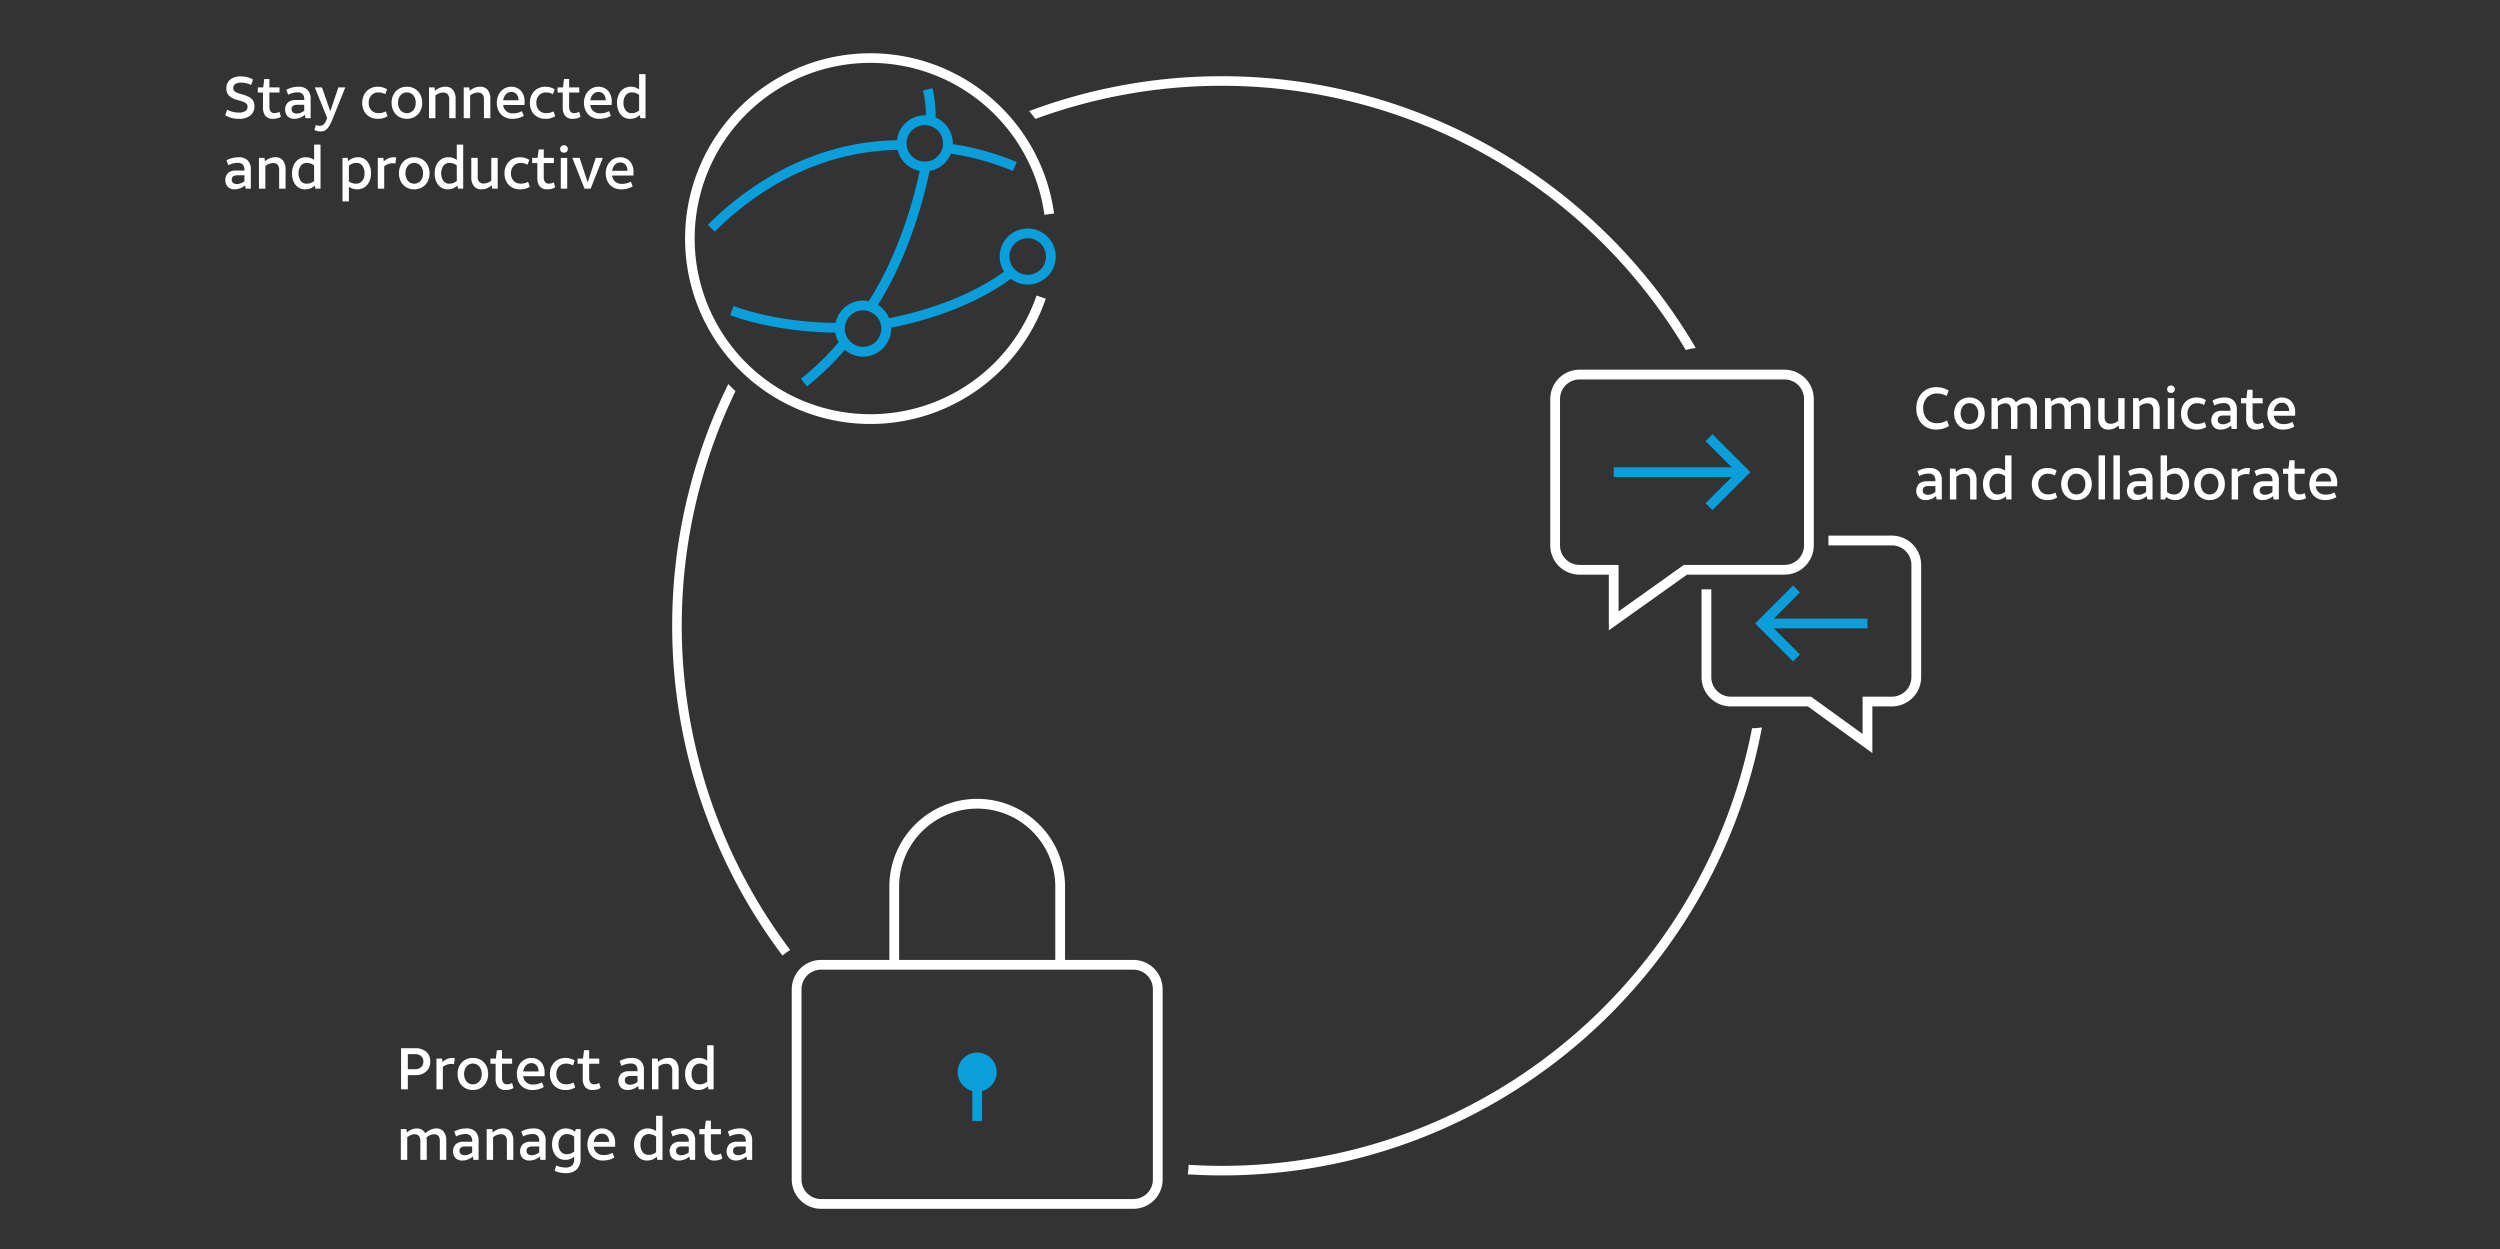 <?xml version="1.0" encoding="UTF-8"?>
<svg xmlns:svg="http://www.w3.org/2000/svg" xmlns="http://www.w3.org/2000/svg" width="800.429" height="400" viewBox="0 0 800.429 400" version="1.1" id="svg170">

  <rect x="0" y="0" width="800.429" height="400" fill="#333333" stroke="none"/>

  <defs
     id="defs4">
    <style
       id="style2">.a{fill:#fff;}.b{fill:#0a9eda;}</style>
  </defs>
  <path
     class="a"
     d="M76.584,38.044a8.413,8.413,0,0,1-4.478-1.129l.621-1.787a8.06,8.06,0,0,0,3.744.922,3.664,3.664,0,0,0,2.06-.489,1.583,1.583,0,0,0,.724-1.393,1.418,1.418,0,0,0-.216-.809,1.895,1.895,0,0,0-.753-.583,11.539,11.539,0,0,0-1.683-.602l-.79-.226a5.263,5.263,0,0,1-2.54-1.364,3.306,3.306,0,0,1-.79-2.305,3.454,3.454,0,0,1,1.223-2.794,5.053,5.053,0,0,1,3.349-1.025,8.642,8.642,0,0,1,2.107.254,6.886,6.886,0,0,1,1.844.743l-.583,1.75a7.088,7.088,0,0,0-1.562-.555,7.349,7.349,0,0,0-1.674-.198,3.275,3.275,0,0,0-1.853.442,1.46,1.46,0,0,0-.649,1.289,1.349,1.349,0,0,0,.498,1.091,5.047,5.047,0,0,0,1.759.771l.79.226a9.563,9.563,0,0,1,2.163.875A3.118,3.118,0,0,1,81.08,32.315a3.555,3.555,0,0,1,.376,1.721,3.592,3.592,0,0,1-1.308,2.935A5.46,5.46,0,0,1,76.584,38.044Z"
     id="path6" />
  <path
     class="a"
     d="M87.439,38.044a3.048,3.048,0,0,1-2.446-.922,4.259,4.259,0,0,1-.79-2.822V29.634H82.547V27.979h1.731l.338-2.69h1.637v2.69h3.236v1.655H86.254v4.402a2.781,2.781,0,0,0,.395,1.647,1.397,1.397,0,0,0,1.204.536,3.524,3.524,0,0,0,1.618-.414l.452,1.58a3.56,3.56,0,0,1-1.129.489A5.403,5.403,0,0,1,87.439,38.044Z"
     id="path8" />
  <path
     class="a"
     d="M94.325,38.044a3.06,3.06,0,0,1-2.248-.79,3.339,3.339,0,0,1,.085-4.431,3.572,3.572,0,0,1,2.483-.799H97.41v-.188a2.426,2.426,0,0,0-.527-1.721,2.16,2.16,0,0,0-1.637-.555,6.677,6.677,0,0,0-2.992.771l-.583-1.58a8.517,8.517,0,0,1,1.891-.743,8.246,8.246,0,0,1,2.022-.235,3.877,3.877,0,0,1,2.878,1.006,3.985,3.985,0,0,1,.997,2.926v6.133H97.805l-.188-1.072a5.156,5.156,0,0,1-1.543.931A4.754,4.754,0,0,1,94.325,38.044Zm.696-1.693a3.467,3.467,0,0,0,1.213-.235,4.304,4.304,0,0,0,1.176-.668v-1.9H95.152q-1.806,0-1.806,1.43a1.226,1.226,0,0,0,.452,1.006A1.885,1.885,0,0,0,95.021,36.351Z"
     id="path10" />
  <path
     class="a"
     d="M102.659,42.089a4.217,4.217,0,0,1-1.976-.47l.433-1.599a3.678,3.678,0,0,0,1.298.264,1.742,1.742,0,0,0,1.298-.517,4.821,4.821,0,0,0,.941-1.721l.094-.263-3.951-9.802h2.295l2.652,7.657,2.596-7.657h2.22l-4.026,10.009a15.792,15.792,0,0,1-1.176,2.427,3.995,3.995,0,0,1-1.175,1.279A2.783,2.783,0,0,1,102.659,42.089Z"
     id="path12" />
  <path
     class="a"
     d="M120.945,38.044a5.13,5.13,0,0,1-2.634-.659,4.426,4.426,0,0,1-1.731-1.816,5.638,5.638,0,0,1-.602-2.643,5.47,5.47,0,0,1,.659-2.719,4.603,4.603,0,0,1,1.778-1.806,5.068,5.068,0,0,1,2.531-.63,5.771,5.771,0,0,1,1.542.198,5.691,5.691,0,0,1,1.43.63l-.545,1.562a5.692,5.692,0,0,0-1.129-.442,4.515,4.515,0,0,0-1.091-.122,2.926,2.926,0,0,0-2.248.921,3.398,3.398,0,0,0-.856,2.408,3.356,3.356,0,0,0,.847,2.38,2.93,2.93,0,0,0,2.257.913,5.364,5.364,0,0,0,1.195-.122,5.645,5.645,0,0,0,1.194-.442l.546,1.543A5.515,5.515,0,0,1,120.945,38.044Z"
     id="path14" />
  <path
     class="a"
     d="M135.168,32.908a5.558,5.558,0,0,1-.64,2.7,4.497,4.497,0,0,1-1.749,1.806,4.979,4.979,0,0,1-2.502.63,4.91,4.91,0,0,1-2.568-.668,4.488,4.488,0,0,1-1.721-1.834,5.656,5.656,0,0,1-.602-2.634,5.557,5.557,0,0,1,.64-2.7,4.494,4.494,0,0,1,1.75-1.806,4.977,4.977,0,0,1,2.502-.63,4.918,4.918,0,0,1,2.568.668,4.498,4.498,0,0,1,1.721,1.834A5.661,5.661,0,0,1,135.168,32.908Zm-2.069,0a3.598,3.598,0,0,0-.781-2.408,2.72,2.72,0,0,0-4.082,0,3.596,3.596,0,0,0-.781,2.408,3.595,3.595,0,0,0,.781,2.408,2.72,2.72,0,0,0,4.082,0A3.598,3.598,0,0,0,133.099,32.908Z"
     id="path16" />
  <path
     class="a"
     d="M137.35,37.837V27.979h1.768l.17,1.091a5.273,5.273,0,0,1,1.58-.988,4.784,4.784,0,0,1,1.731-.31,2.982,2.982,0,0,1,2.427,1.016,4.443,4.443,0,0,1,.847,2.916v6.133h-2.051V31.836a2.45,2.45,0,0,0-.48-1.655,1.891,1.891,0,0,0-1.495-.546,3.905,3.905,0,0,0-2.446.96v7.243Z"
     id="path18" />
  <path
     class="a"
     d="M148.469,37.837V27.979h1.768l.17,1.091a5.273,5.273,0,0,1,1.58-.988,4.785,4.785,0,0,1,1.731-.31,2.982,2.982,0,0,1,2.427,1.016,4.443,4.443,0,0,1,.847,2.916v6.133h-2.051V31.836a2.45,2.45,0,0,0-.48-1.655,1.891,1.891,0,0,0-1.495-.546,3.905,3.905,0,0,0-2.446.96v7.243Z"
     id="path20" />
  <path
     class="a"
     d="M163.99,38.044a4.983,4.983,0,0,1-2.606-.668,4.504,4.504,0,0,1-1.721-1.825,6.06,6.06,0,0,1,.028-5.324,4.652,4.652,0,0,1,1.675-1.816,4.363,4.363,0,0,1,2.324-.64,4.158,4.158,0,0,1,2.267.612,4.022,4.022,0,0,1,1.486,1.665,5.353,5.353,0,0,1,.517,2.389q0,.546-.037,1.185h-6.83a3.067,3.067,0,0,0,1.007,1.975,3.18,3.18,0,0,0,2.135.696,6.211,6.211,0,0,0,1.477-.16,5.952,5.952,0,0,0,1.383-.555l.602,1.505a6.789,6.789,0,0,1-1.74.734A7.865,7.865,0,0,1,163.99,38.044Zm-.282-8.598a2.297,2.297,0,0,0-1.712.715,3.443,3.443,0,0,0-.884,1.938h4.892v-.075a2.766,2.766,0,0,0-.612-1.863A2.098,2.098,0,0,0,163.708,29.446Z"
     id="path22" />
  <path
     class="a"
     d="M174.619,38.044a5.13,5.13,0,0,1-2.634-.659,4.426,4.426,0,0,1-1.731-1.816,5.638,5.638,0,0,1-.602-2.643,5.47,5.47,0,0,1,.659-2.719,4.603,4.603,0,0,1,1.778-1.806,5.068,5.068,0,0,1,2.531-.63,5.772,5.772,0,0,1,1.542.198,5.691,5.691,0,0,1,1.43.63l-.545,1.562a5.692,5.692,0,0,0-1.129-.442,4.515,4.515,0,0,0-1.091-.122,2.926,2.926,0,0,0-2.248.921,3.398,3.398,0,0,0-.856,2.408,3.356,3.356,0,0,0,.847,2.38,2.93,2.93,0,0,0,2.257.913,5.364,5.364,0,0,0,1.195-.122,5.645,5.645,0,0,0,1.194-.442l.546,1.543A5.516,5.516,0,0,1,174.619,38.044Z"
     id="path24" />
  <path
     class="a"
     d="M183.404,38.044a3.048,3.048,0,0,1-2.446-.922,4.26,4.26,0,0,1-.79-2.822V29.634h-1.655V27.979h1.731l.338-2.69h1.637v2.69h3.236v1.655h-3.236v4.402a2.781,2.781,0,0,0,.395,1.647,1.397,1.397,0,0,0,1.204.536,3.523,3.523,0,0,0,1.617-.414l.452,1.58a3.559,3.559,0,0,1-1.129.489A5.404,5.404,0,0,1,183.404,38.044Z"
     id="path26" />
  <path
     class="a"
     d="M191.89,38.044a4.983,4.983,0,0,1-2.606-.668,4.505,4.505,0,0,1-1.721-1.825,6.059,6.059,0,0,1,.028-5.324,4.65,4.65,0,0,1,1.675-1.816,4.362,4.362,0,0,1,2.324-.64,4.158,4.158,0,0,1,2.267.612,4.022,4.022,0,0,1,1.486,1.665,5.352,5.352,0,0,1,.517,2.389q0,.546-.037,1.185h-6.83a3.068,3.068,0,0,0,1.007,1.975,3.18,3.18,0,0,0,2.135.696,6.212,6.212,0,0,0,1.477-.16,5.95,5.95,0,0,0,1.383-.555l.602,1.505a6.79,6.79,0,0,1-1.74.734A7.865,7.865,0,0,1,191.89,38.044Zm-.282-8.598a2.297,2.297,0,0,0-1.712.715,3.442,3.442,0,0,0-.884,1.938h4.892v-.075a2.765,2.765,0,0,0-.612-1.863A2.098,2.098,0,0,0,191.608,29.446Z"
     id="path28" />
  <path
     class="a"
     d="M206.677,23.727v14.11h-1.656l-.169-.997a4.987,4.987,0,0,1-1.467.921,4.64,4.64,0,0,1-1.674.282,3.739,3.739,0,0,1-2.201-.659A4.232,4.232,0,0,1,198.06,35.57a6.511,6.511,0,0,1-.508-2.643,6.125,6.125,0,0,1,.574-2.719,4.313,4.313,0,0,1,1.571-1.806,4.103,4.103,0,0,1,2.239-.63,4.516,4.516,0,0,1,2.69.847V23.727Zm-4.459,12.511a3.658,3.658,0,0,0,1.251-.207,4.534,4.534,0,0,0,1.157-.64V30.387a3.864,3.864,0,0,0-2.258-.809,2.453,2.453,0,0,0-2.013.903,3.768,3.768,0,0,0-.733,2.446,3.804,3.804,0,0,0,.706,2.408A2.275,2.275,0,0,0,202.218,36.238Z"
     id="path30" />
  <path
     class="a"
     d="M75.173,60.62a3.06,3.06,0,0,1-2.248-.79A3.339,3.339,0,0,1,73.009,55.4,3.572,3.572,0,0,1,75.492,54.6h2.766v-.188a2.426,2.426,0,0,0-.527-1.721,2.16,2.16,0,0,0-1.637-.555,6.677,6.677,0,0,0-2.992.771l-.583-1.58a8.519,8.519,0,0,1,1.891-.743,8.248,8.248,0,0,1,2.022-.235,3.877,3.877,0,0,1,2.878,1.006,3.985,3.985,0,0,1,.997,2.926v6.133H78.653l-.188-1.072a5.155,5.155,0,0,1-1.543.931A4.753,4.753,0,0,1,75.173,60.62Zm.696-1.693a3.467,3.467,0,0,0,1.214-.235,4.304,4.304,0,0,0,1.176-.668v-1.9H76q-1.806,0-1.806,1.43a1.227,1.227,0,0,0,.452,1.006A1.885,1.885,0,0,0,75.869,58.927Z"
     id="path32" />
  <path
     class="a"
     d="M82.905,60.413V50.555H84.673l.17,1.091a5.273,5.273,0,0,1,1.58-.988,4.785,4.785,0,0,1,1.731-.31,2.982,2.982,0,0,1,2.427,1.016,4.443,4.443,0,0,1,.847,2.916v6.133H89.377V54.412a2.45,2.45,0,0,0-.48-1.655,1.89,1.89,0,0,0-1.495-.546,3.905,3.905,0,0,0-2.446.96v7.243Z"
     id="path34" />
  <path
     class="a"
     d="M102.621,46.303v14.11h-1.656l-.169-.997a4.99,4.99,0,0,1-1.467.921,4.64,4.64,0,0,1-1.675.282,3.738,3.738,0,0,1-2.201-.659,4.232,4.232,0,0,1-1.449-1.816,6.511,6.511,0,0,1-.508-2.643,6.125,6.125,0,0,1,.574-2.719,4.313,4.313,0,0,1,1.571-1.806,4.103,4.103,0,0,1,2.239-.63,4.517,4.517,0,0,1,2.69.847V46.303ZM98.162,58.814a3.659,3.659,0,0,0,1.251-.207,4.534,4.534,0,0,0,1.157-.64V52.963a3.864,3.864,0,0,0-2.258-.809,2.453,2.453,0,0,0-2.013.903,4.453,4.453,0,0,0-.028,4.854A2.275,2.275,0,0,0,98.162,58.814Z"
     id="path36" />
  <path
     class="a"
     d="M109.657,64.477V50.555h1.655l.169,1.035a5.173,5.173,0,0,1,1.496-.95,4.521,4.521,0,0,1,1.665-.292,3.657,3.657,0,0,1,3.001,1.421,5.793,5.793,0,0,1,1.138,3.735,6.019,6.019,0,0,1-.574,2.69A4.321,4.321,0,0,1,116.637,59.99a4.103,4.103,0,0,1-2.239.63,4.6,4.6,0,0,1-2.69-.809v4.666Zm4.458-12.323a3.788,3.788,0,0,0-2.408.903V58.043a3.695,3.695,0,0,0,2.258.771,2.463,2.463,0,0,0,2.013-.894,3.694,3.694,0,0,0,.734-2.417,3.92,3.92,0,0,0-.696-2.436A2.263,2.263,0,0,0,114.116,52.154Z"
     id="path38" />
  <path
     class="a"
     d="M126.589,52.361a5.484,5.484,0,0,0-.96-.094,4.491,4.491,0,0,0-2.615.959v7.187h-2.051V50.555h1.768l.17,1.129a4.553,4.553,0,0,1,3.179-1.336,3.485,3.485,0,0,1,.771.094Z"
     id="path40" />
  <path
     class="a"
     d="M137.519,55.484a5.558,5.558,0,0,1-.64,2.7A4.496,4.496,0,0,1,135.13,59.99a4.978,4.978,0,0,1-2.502.63,4.911,4.911,0,0,1-2.568-.668,4.487,4.487,0,0,1-1.721-1.834,5.655,5.655,0,0,1-.602-2.634,5.557,5.557,0,0,1,.64-2.7,4.494,4.494,0,0,1,1.75-1.806,4.977,4.977,0,0,1,2.502-.63,4.918,4.918,0,0,1,2.568.668,4.499,4.499,0,0,1,1.721,1.834A5.662,5.662,0,0,1,137.519,55.484Zm-2.069,0a3.598,3.598,0,0,0-.781-2.408,2.72,2.72,0,0,0-4.082,0,4.103,4.103,0,0,0,0,4.816,2.72,2.72,0,0,0,4.082,0A3.598,3.598,0,0,0,135.45,55.484Z"
     id="path42" />
  <path
     class="a"
     d="M148.3,46.303v14.11h-1.656l-.169-.997a4.99,4.99,0,0,1-1.467.921,4.64,4.64,0,0,1-1.675.282,3.738,3.738,0,0,1-2.201-.659,4.232,4.232,0,0,1-1.449-1.816,6.511,6.511,0,0,1-.508-2.643,6.125,6.125,0,0,1,.574-2.719,4.313,4.313,0,0,1,1.571-1.806,4.102,4.102,0,0,1,2.239-.63,4.516,4.516,0,0,1,2.69.847V46.303Zm-4.459,12.511a3.659,3.659,0,0,0,1.251-.207,4.532,4.532,0,0,0,1.157-.64V52.963a3.864,3.864,0,0,0-2.258-.809,2.453,2.453,0,0,0-2.013.903,4.453,4.453,0,0,0-.028,4.854A2.275,2.275,0,0,0,143.84,58.814Z"
     id="path44" />
  <path
     class="a"
     d="M159.343,50.555v9.858h-1.731l-.207-1.091a5.366,5.366,0,0,1-1.562.988,4.596,4.596,0,0,1-1.693.31,2.96,2.96,0,0,1-2.408-1.016,4.411,4.411,0,0,1-.846-2.897v-6.152h2.051v6.02a2.411,2.411,0,0,0,.48,1.646,1.857,1.857,0,0,0,1.458.536,3.802,3.802,0,0,0,2.408-.941V50.555Z"
     id="path46" />
  <path
     class="a"
     d="M166.492,60.62a5.13,5.13,0,0,1-2.634-.659,4.425,4.425,0,0,1-1.731-1.816,5.637,5.637,0,0,1-.602-2.643,5.47,5.47,0,0,1,.659-2.719,4.602,4.602,0,0,1,1.778-1.806,5.067,5.067,0,0,1,2.531-.63,5.772,5.772,0,0,1,1.542.198,5.691,5.691,0,0,1,1.43.63l-.545,1.562a5.692,5.692,0,0,0-1.129-.442,4.514,4.514,0,0,0-1.091-.122,2.926,2.926,0,0,0-2.248.921,3.398,3.398,0,0,0-.856,2.408,3.356,3.356,0,0,0,.847,2.38,2.93,2.93,0,0,0,2.257.913,5.364,5.364,0,0,0,1.195-.122,5.645,5.645,0,0,0,1.194-.442l.546,1.543A5.515,5.515,0,0,1,166.492,60.62Z"
     id="path48" />
  <path
     class="a"
     d="M175.278,60.62a3.048,3.048,0,0,1-2.446-.922,4.259,4.259,0,0,1-.79-2.822V52.211h-1.655V50.555h1.731l.338-2.69h1.637v2.69h3.236v1.655h-3.236V56.613a2.781,2.781,0,0,0,.395,1.647,1.397,1.397,0,0,0,1.204.536,3.523,3.523,0,0,0,1.618-.414l.452,1.58a3.56,3.56,0,0,1-1.129.489A5.403,5.403,0,0,1,175.278,60.62Z"
     id="path50" />
  <path
     class="a"
     d="M179.341,47.696a1.14,1.14,0,0,1,.339-.856,1.24,1.24,0,0,1,.903-.329,1.216,1.216,0,0,1,.884.329,1.251,1.251,0,0,1,0,1.712,1.216,1.216,0,0,1-.884.329,1.24,1.24,0,0,1-.903-.329A1.138,1.138,0,0,1,179.341,47.696Zm.207,2.86h2.051v9.858h-2.051Z"
     id="path52" />
  <path
     class="a"
     d="M187.149,60.413l-3.895-9.858h2.333L188.165,58.4l2.577-7.845H193l-3.894,9.858Z"
     id="path54" />
  <path
     class="a"
     d="M198.869,60.62a4.983,4.983,0,0,1-2.606-.668,4.504,4.504,0,0,1-1.721-1.825,6.06,6.06,0,0,1,.028-5.324,4.652,4.652,0,0,1,1.675-1.816,4.363,4.363,0,0,1,2.324-.64,4.158,4.158,0,0,1,2.267.612,4.022,4.022,0,0,1,1.486,1.665,5.353,5.353,0,0,1,.517,2.389q0,.546-.037,1.185h-6.83a3.067,3.067,0,0,0,1.007,1.975,3.18,3.18,0,0,0,2.135.696,6.211,6.211,0,0,0,1.477-.16,5.952,5.952,0,0,0,1.383-.555l.602,1.505a6.789,6.789,0,0,1-1.74.734A7.865,7.865,0,0,1,198.869,60.62Zm-.282-8.598a2.297,2.297,0,0,0-1.712.715,3.443,3.443,0,0,0-.884,1.938h4.892V54.6a2.766,2.766,0,0,0-.612-1.863A2.098,2.098,0,0,0,198.587,52.023Z"
     id="path56" />
  <path
     class="a"
     d="M619.943,137.538a6.373,6.373,0,0,1-3.387-.884,5.921,5.921,0,0,1-2.229-2.418,7.577,7.577,0,0,1-.78-3.49,7.338,7.338,0,0,1,.846-3.556,6.008,6.008,0,0,1,2.295-2.398,6.385,6.385,0,0,1,3.255-.837,7.94,7.94,0,0,1,2.116.282,6.841,6.841,0,0,1,1.834.79l-.621,1.75a6.753,6.753,0,0,0-3.104-.79,4.168,4.168,0,0,0-3.207,1.308,4.871,4.871,0,0,0-1.214,3.452,5.314,5.314,0,0,0,.575,2.53,4.035,4.035,0,0,0,1.571,1.655,4.473,4.473,0,0,0,2.276.574,5.988,5.988,0,0,0,1.599-.207,6.888,6.888,0,0,0,1.6-.696l.64,1.749a6.398,6.398,0,0,1-1.862.875A7.77,7.77,0,0,1,619.943,137.538Z"
     id="path58" />
  <path
     class="a"
     d="M635.444,132.402a5.563,5.563,0,0,1-.64,2.7,4.497,4.497,0,0,1-1.749,1.806,4.981,4.981,0,0,1-2.503.63,4.91,4.91,0,0,1-2.568-.668,4.488,4.488,0,0,1-1.721-1.834,5.648,5.648,0,0,1-.602-2.634,5.552,5.552,0,0,1,.64-2.7,4.492,4.492,0,0,1,1.749-1.806,4.975,4.975,0,0,1,2.502-.63,4.918,4.918,0,0,1,2.569.668,4.504,4.504,0,0,1,1.721,1.834A5.66,5.66,0,0,1,635.444,132.402Zm-2.07,0a3.6,3.6,0,0,0-.78-2.408,2.72,2.72,0,0,0-4.082,0,4.101,4.101,0,0,0,0,4.816,2.72,2.72,0,0,0,4.082,0A3.6,3.6,0,0,0,633.374,132.402Z"
     id="path60" />
  <path
     class="a"
     d="M637.626,137.331v-9.858h1.769l.169,1.091a4.827,4.827,0,0,1,3.198-1.298,3.077,3.077,0,0,1,1.581.395,2.801,2.801,0,0,1,1.073,1.147,7.459,7.459,0,0,1,1.815-1.167,4.465,4.465,0,0,1,1.778-.376,2.827,2.827,0,0,1,2.332,1.025,4.52,4.52,0,0,1,.828,2.907v6.133h-2.051V131.33q0-2.201-1.863-2.201a3.712,3.712,0,0,0-2.408,1.035,6.841,6.841,0,0,1,.076,1.035v6.133H643.873V131.33q0-2.201-1.863-2.201a3.789,3.789,0,0,0-2.333.959v7.243Z"
     id="path62" />
  <path
     class="a"
     d="M654.765,137.331v-9.858h1.769l.169,1.091a4.828,4.828,0,0,1,3.198-1.298,3.076,3.076,0,0,1,1.581.395,2.801,2.801,0,0,1,1.073,1.147,7.46,7.46,0,0,1,1.815-1.167,4.465,4.465,0,0,1,1.778-.376,2.827,2.827,0,0,1,2.332,1.025,4.52,4.52,0,0,1,.828,2.907v6.133h-2.051V131.33q0-2.201-1.863-2.201a3.712,3.712,0,0,0-2.408,1.035,6.841,6.841,0,0,1,.076,1.035v6.133h-2.051V131.33q0-2.201-1.863-2.201a3.789,3.789,0,0,0-2.333.959v7.243Z"
     id="path64" />
  <path
     class="a"
     d="M680.238,127.473v9.858h-1.73l-.207-1.091a5.371,5.371,0,0,1-1.562.988,4.601,4.601,0,0,1-1.693.31,2.958,2.958,0,0,1-2.408-1.016,4.407,4.407,0,0,1-.847-2.897v-6.152h2.051v6.02a2.414,2.414,0,0,0,.48,1.646,1.858,1.858,0,0,0,1.458.536,3.799,3.799,0,0,0,2.408-.94v-7.262Z"
     id="path66" />
  <path
     class="a"
     d="M682.947,137.331v-9.858h1.769l.169,1.091a5.282,5.282,0,0,1,1.581-.988,4.783,4.783,0,0,1,1.73-.31,2.984,2.984,0,0,1,2.428,1.016,4.446,4.446,0,0,1,.846,2.916v6.133H689.42V131.33a2.447,2.447,0,0,0-.48-1.655,1.89,1.89,0,0,0-1.496-.546,3.908,3.908,0,0,0-2.446.959v7.243Z"
     id="path68" />
  <path
     class="a"
     d="M693.859,124.613a1.142,1.142,0,0,1,.338-.856,1.242,1.242,0,0,1,.903-.329,1.213,1.213,0,0,1,.884.329,1.249,1.249,0,0,1,0,1.712,1.213,1.213,0,0,1-.884.329,1.242,1.242,0,0,1-.903-.329A1.14,1.14,0,0,1,693.859,124.613Zm.207,2.86h2.051v9.858H694.066Z"
     id="path70" />
  <path
     class="a"
     d="M703.266,137.538a5.132,5.132,0,0,1-2.635-.659,4.427,4.427,0,0,1-1.73-1.816,5.631,5.631,0,0,1-.602-2.643,5.469,5.469,0,0,1,.658-2.719,4.607,4.607,0,0,1,1.778-1.806,5.069,5.069,0,0,1,2.531-.63,5.776,5.776,0,0,1,1.543.198,5.718,5.718,0,0,1,1.43.63l-.546,1.562a5.73,5.73,0,0,0-1.129-.442,4.521,4.521,0,0,0-1.092-.122,2.926,2.926,0,0,0-2.248.922,3.398,3.398,0,0,0-.856,2.408,3.357,3.357,0,0,0,.847,2.38,2.93,2.93,0,0,0,2.257.913,5.362,5.362,0,0,0,1.194-.122,5.649,5.649,0,0,0,1.196-.442l.545,1.543A5.513,5.513,0,0,1,703.266,137.538Z"
     id="path72" />
  <path
     class="a"
     d="M711.035,137.538a3.06,3.06,0,0,1-2.248-.79,3.339,3.339,0,0,1,.085-4.431,3.574,3.574,0,0,1,2.484-.799h2.765V131.33a2.426,2.426,0,0,0-.527-1.721,2.161,2.161,0,0,0-1.637-.555,6.679,6.679,0,0,0-2.992.771l-.583-1.58a8.505,8.505,0,0,1,1.89-.743,8.257,8.257,0,0,1,2.023-.235,3.879,3.879,0,0,1,2.879,1.006,3.986,3.986,0,0,1,.997,2.926v6.133h-1.655l-.189-1.072a5.143,5.143,0,0,1-1.543.931A4.752,4.752,0,0,1,711.035,137.538Zm.697-1.693a3.475,3.475,0,0,0,1.213-.235,4.301,4.301,0,0,0,1.175-.668v-1.9h-2.257q-1.807,0-1.806,1.43a1.224,1.224,0,0,0,.451,1.006A1.885,1.885,0,0,0,711.732,135.845Z"
     id="path74" />
  <path
     class="a"
     d="M722.398,137.538a3.048,3.048,0,0,1-2.446-.922,4.256,4.256,0,0,1-.79-2.822v-4.666h-1.655v-1.655h1.731l.338-2.69h1.637v2.69h3.236v1.655h-3.236v4.402a2.782,2.782,0,0,0,.395,1.647,1.399,1.399,0,0,0,1.204.536,3.523,3.523,0,0,0,1.617-.414l.452,1.58a3.581,3.581,0,0,1-1.129.489A5.414,5.414,0,0,1,722.398,137.538Z"
     id="path76" />
  <path
     class="a"
     d="M730.883,137.538a4.985,4.985,0,0,1-2.606-.668,4.504,4.504,0,0,1-1.721-1.825,6.063,6.063,0,0,1,.028-5.324,4.647,4.647,0,0,1,1.675-1.816,4.364,4.364,0,0,1,2.323-.64,4.156,4.156,0,0,1,2.267.612,4.029,4.029,0,0,1,1.487,1.665,5.358,5.358,0,0,1,.517,2.389q0,.546-.038,1.185h-6.829a3.069,3.069,0,0,0,1.006,1.975,3.183,3.183,0,0,0,2.135.696,6.209,6.209,0,0,0,1.477-.16,5.948,5.948,0,0,0,1.383-.555l.602,1.505a6.783,6.783,0,0,1-1.74.734A7.865,7.865,0,0,1,730.883,137.538Zm-.282-8.598a2.295,2.295,0,0,0-1.711.715,3.433,3.433,0,0,0-.884,1.938h4.891v-.075a2.768,2.768,0,0,0-.611-1.863A2.1,2.1,0,0,0,730.601,128.94Z"
     id="path78" />
  <path
     class="a"
     d="M616.575,160.114a3.06,3.06,0,0,1-2.248-.79,3.339,3.339,0,0,1,.085-4.431,3.574,3.574,0,0,1,2.484-.799H619.66v-.188a2.426,2.426,0,0,0-.527-1.721,2.161,2.161,0,0,0-1.637-.555,6.679,6.679,0,0,0-2.992.771l-.583-1.58a8.507,8.507,0,0,1,1.89-.743,8.258,8.258,0,0,1,2.023-.235,3.879,3.879,0,0,1,2.879,1.006,3.986,3.986,0,0,1,.997,2.926v6.133h-1.655l-.189-1.072a5.143,5.143,0,0,1-1.543.931A4.752,4.752,0,0,1,616.575,160.114Zm.697-1.693a3.476,3.476,0,0,0,1.213-.235,4.301,4.301,0,0,0,1.175-.668v-1.9H617.403q-1.807,0-1.806,1.43a1.224,1.224,0,0,0,.451,1.006A1.885,1.885,0,0,0,617.271,158.421Z"
     id="path80" />
  <path
     class="a"
     d="M624.306,159.907v-9.858h1.769l.169,1.091a5.282,5.282,0,0,1,1.581-.988,4.783,4.783,0,0,1,1.73-.31,2.984,2.984,0,0,1,2.428,1.016,4.446,4.446,0,0,1,.846,2.916v6.133h-2.051v-6.001a2.447,2.447,0,0,0-.48-1.655,1.89,1.89,0,0,0-1.496-.546,3.908,3.908,0,0,0-2.446.959v7.243Z"
     id="path82" />
  <path
     class="a"
     d="M644.023,145.797v14.11h-1.655l-.169-.997a5.004,5.004,0,0,1-1.468.922,4.642,4.642,0,0,1-1.675.282,3.742,3.742,0,0,1-2.201-.659,4.234,4.234,0,0,1-1.448-1.816,6.505,6.505,0,0,1-.508-2.643,6.118,6.118,0,0,1,.574-2.719,4.305,4.305,0,0,1,1.571-1.806,4.102,4.102,0,0,1,2.238-.63,4.515,4.515,0,0,1,2.69.847V145.797Zm-4.458,12.511a3.656,3.656,0,0,0,1.251-.207,4.515,4.515,0,0,0,1.157-.64V152.457a3.861,3.861,0,0,0-2.257-.809,2.451,2.451,0,0,0-2.013.903,3.762,3.762,0,0,0-.735,2.446,3.808,3.808,0,0,0,.706,2.408A2.277,2.277,0,0,0,639.564,158.308Z"
     id="path84" />
  <path
     class="a"
     d="M655.5,160.114a5.131,5.131,0,0,1-2.634-.659,4.427,4.427,0,0,1-1.73-1.816,5.632,5.632,0,0,1-.602-2.643,5.469,5.469,0,0,1,.658-2.719,4.607,4.607,0,0,1,1.778-1.806,5.069,5.069,0,0,1,2.531-.63,5.776,5.776,0,0,1,1.543.198,5.718,5.718,0,0,1,1.43.63l-.546,1.562a5.728,5.728,0,0,0-1.129-.442,4.521,4.521,0,0,0-1.092-.122,2.926,2.926,0,0,0-2.248.922,3.398,3.398,0,0,0-.856,2.408,3.357,3.357,0,0,0,.847,2.38,2.93,2.93,0,0,0,2.257.913,5.362,5.362,0,0,0,1.194-.122,5.647,5.647,0,0,0,1.196-.442l.545,1.543A5.513,5.513,0,0,1,655.5,160.114Z"
     id="path86" />
  <path
     class="a"
     d="M669.721,154.978a5.563,5.563,0,0,1-.64,2.7,4.497,4.497,0,0,1-1.749,1.806,4.982,4.982,0,0,1-2.503.63,4.91,4.91,0,0,1-2.568-.668,4.489,4.489,0,0,1-1.721-1.834,5.65,5.65,0,0,1-.602-2.634,5.552,5.552,0,0,1,.64-2.7,4.492,4.492,0,0,1,1.749-1.806,4.975,4.975,0,0,1,2.502-.63,4.918,4.918,0,0,1,2.568.668,4.504,4.504,0,0,1,1.721,1.834A5.66,5.66,0,0,1,669.721,154.978Zm-2.07,0a3.6,3.6,0,0,0-.78-2.408,2.72,2.72,0,0,0-4.082,0,4.101,4.101,0,0,0,0,4.816,2.72,2.72,0,0,0,4.082,0A3.6,3.6,0,0,0,667.652,154.978Z"
     id="path88" />
  <path
     class="a"
     d="M671.904,145.797h2.051v14.11h-2.051Z"
     id="path90" />
  <path
     class="a"
     d="M676.664,145.797h2.051v14.11h-2.051Z"
     id="path92" />
  <path
     class="a"
     d="M684.038,160.114a3.06,3.06,0,0,1-2.248-.79,3.338,3.338,0,0,1,.085-4.431,3.573,3.573,0,0,1,2.484-.799h2.765v-.188a2.427,2.427,0,0,0-.527-1.721,2.161,2.161,0,0,0-1.637-.555,6.679,6.679,0,0,0-2.992.771l-.583-1.58a8.505,8.505,0,0,1,1.89-.743,8.258,8.258,0,0,1,2.023-.235,3.879,3.879,0,0,1,2.879,1.006,3.986,3.986,0,0,1,.997,2.926v6.133h-1.655l-.189-1.072a5.142,5.142,0,0,1-1.543.931A4.753,4.753,0,0,1,684.038,160.114Zm.697-1.693a3.476,3.476,0,0,0,1.214-.235,4.303,4.303,0,0,0,1.175-.668v-1.9h-2.257q-1.807,0-1.806,1.43a1.224,1.224,0,0,0,.451,1.006A1.885,1.885,0,0,0,684.735,158.421Z"
     id="path94" />
  <path
     class="a"
     d="M691.77,159.907v-14.11h2.051v5.136a4.747,4.747,0,0,1,1.383-.837,4.455,4.455,0,0,1,1.553-.254,3.658,3.658,0,0,1,3.001,1.42,5.795,5.795,0,0,1,1.138,3.735,6.026,6.026,0,0,1-.574,2.69,4.318,4.318,0,0,1-1.571,1.797,4.103,4.103,0,0,1-2.239.63,4.669,4.669,0,0,1-3.029-1.035l-.244.828Zm4.46-8.259a3.791,3.791,0,0,0-2.409.903v4.985a3.699,3.699,0,0,0,2.258.771,2.465,2.465,0,0,0,2.013-.894,3.696,3.696,0,0,0,.733-2.417,3.917,3.917,0,0,0-.696-2.436A2.261,2.261,0,0,0,696.229,151.648Z"
     id="path96" />
  <path
     class="a"
     d="M712.333,154.978a5.563,5.563,0,0,1-.64,2.7,4.497,4.497,0,0,1-1.749,1.806,4.982,4.982,0,0,1-2.503.63,4.91,4.91,0,0,1-2.567-.668,4.489,4.489,0,0,1-1.721-1.834,5.648,5.648,0,0,1-.602-2.634,5.552,5.552,0,0,1,.64-2.7,4.493,4.493,0,0,1,1.749-1.806,4.975,4.975,0,0,1,2.502-.63,4.918,4.918,0,0,1,2.569.668,4.505,4.505,0,0,1,1.721,1.834A5.662,5.662,0,0,1,712.333,154.978Zm-2.07,0a3.6,3.6,0,0,0-.78-2.408,2.72,2.72,0,0,0-4.082,0,4.101,4.101,0,0,0,0,4.816,2.72,2.72,0,0,0,4.082,0A3.6,3.6,0,0,0,710.264,154.978Z"
     id="path98" />
  <path
     class="a"
     d="M720.141,151.855a5.499,5.499,0,0,0-.96-.094,4.494,4.494,0,0,0-2.615.96v7.187h-2.051v-9.858h1.769l.169,1.129a4.555,4.555,0,0,1,3.179-1.336,3.479,3.479,0,0,1,.771.094Z"
     id="path100" />
  <path
     class="a"
     d="M724.487,160.114a3.06,3.06,0,0,1-2.248-.79,3.339,3.339,0,0,1,.085-4.431,3.573,3.573,0,0,1,2.484-.799h2.765v-.188a2.426,2.426,0,0,0-.527-1.721,2.161,2.161,0,0,0-1.637-.555,6.679,6.679,0,0,0-2.992.771l-.583-1.58a8.507,8.507,0,0,1,1.89-.743,8.258,8.258,0,0,1,2.023-.235,3.879,3.879,0,0,1,2.879,1.006,3.986,3.986,0,0,1,.997,2.926v6.133h-1.655l-.189-1.072a5.143,5.143,0,0,1-1.543.931A4.752,4.752,0,0,1,724.487,160.114Zm.697-1.693a3.476,3.476,0,0,0,1.213-.235,4.301,4.301,0,0,0,1.175-.668v-1.9H725.315q-1.807,0-1.806,1.43a1.224,1.224,0,0,0,.451,1.006A1.885,1.885,0,0,0,725.183,158.421Z"
     id="path102" />
  <path
     class="a"
     d="M735.85,160.114a3.048,3.048,0,0,1-2.446-.922,4.256,4.256,0,0,1-.79-2.822v-4.666h-1.655v-1.655h1.731l.338-2.69h1.637v2.69H737.9v1.655h-3.236v4.402a2.781,2.781,0,0,0,.395,1.647,1.398,1.398,0,0,0,1.204.536,3.523,3.523,0,0,0,1.618-.414l.452,1.58a3.582,3.582,0,0,1-1.129.489A5.415,5.415,0,0,1,735.85,160.114Z"
     id="path104" />
  <path
     class="a"
     d="M744.335,160.114a4.985,4.985,0,0,1-2.606-.668,4.505,4.505,0,0,1-1.721-1.825,6.064,6.064,0,0,1,.028-5.324,4.647,4.647,0,0,1,1.674-1.816,4.365,4.365,0,0,1,2.323-.64,4.156,4.156,0,0,1,2.267.612,4.029,4.029,0,0,1,1.487,1.665,5.358,5.358,0,0,1,.517,2.389q0,.546-.038,1.185h-6.829a3.068,3.068,0,0,0,1.006,1.975,3.183,3.183,0,0,0,2.135.696,6.209,6.209,0,0,0,1.477-.16,5.948,5.948,0,0,0,1.383-.555l.602,1.505a6.782,6.782,0,0,1-1.74.734A7.864,7.864,0,0,1,744.335,160.114Zm-.282-8.598a2.295,2.295,0,0,0-1.711.715,3.433,3.433,0,0,0-.884,1.938h4.891v-.075a2.768,2.768,0,0,0-.611-1.863A2.1,2.1,0,0,0,744.052,151.517Z"
     id="path106" />
  <path
     class="a"
     d="M128.411,335.613h4.515a5.184,5.184,0,0,1,3.546,1.12,3.955,3.955,0,0,1,1.27,3.132,4.098,4.098,0,0,1-1.289,3.198,5.064,5.064,0,0,1-3.528,1.167h-2.352v4.552h-2.163Zm2.163,6.716h2.22a2.923,2.923,0,0,0,2.023-.649,2.313,2.313,0,0,0,.724-1.815,2.163,2.163,0,0,0-.715-1.74,3.035,3.035,0,0,0-2.032-.612h-2.22Z"
     id="path108" />
  <path
     class="a"
     d="M145.362,340.73a5.479,5.479,0,0,0-.959-.094,4.489,4.489,0,0,0-2.615.959v7.187h-2.051v-9.858h1.768l.17,1.129a4.553,4.553,0,0,1,3.179-1.335,3.489,3.489,0,0,1,.771.094Z"
     id="path110" />
  <path
     class="a"
     d="M156.292,343.852a5.556,5.556,0,0,1-.64,2.7,4.495,4.495,0,0,1-1.749,1.806,4.98,4.98,0,0,1-2.502.63,4.915,4.915,0,0,1-2.568-.668,4.491,4.491,0,0,1-1.721-1.834,5.655,5.655,0,0,1-.602-2.634,5.557,5.557,0,0,1,.64-2.699,4.494,4.494,0,0,1,1.75-1.806,4.976,4.976,0,0,1,2.502-.63,4.918,4.918,0,0,1,2.568.668,4.498,4.498,0,0,1,1.721,1.834A5.659,5.659,0,0,1,156.292,343.852Zm-2.069,0a3.6,3.6,0,0,0-.781-2.408,2.72,2.72,0,0,0-4.082,0,4.104,4.104,0,0,0,0,4.817,2.722,2.722,0,0,0,4.082,0A3.6,3.6,0,0,0,154.223,343.852Z"
     id="path112" />
  <path
     class="a"
     d="M161.917,348.988a3.048,3.048,0,0,1-2.446-.921,4.261,4.261,0,0,1-.79-2.822V340.579h-1.655v-1.655h1.731l.338-2.69h1.637v2.69h3.236v1.655h-3.236v4.403a2.779,2.779,0,0,0,.395,1.645,1.395,1.395,0,0,0,1.204.537,3.532,3.532,0,0,0,1.618-.414l.452,1.581a3.581,3.581,0,0,1-1.129.489A5.426,5.426,0,0,1,161.917,348.988Z"
     id="path114" />
  <path
     class="a"
     d="M170.402,348.988a4.988,4.988,0,0,1-2.606-.668,4.504,4.504,0,0,1-1.721-1.825,6.058,6.058,0,0,1,.028-5.324,4.649,4.649,0,0,1,1.675-1.815,4.354,4.354,0,0,1,2.324-.64,4.162,4.162,0,0,1,2.267.611,4.026,4.026,0,0,1,1.486,1.665,5.352,5.352,0,0,1,.517,2.389q0,.546-.037,1.185h-6.83a3.064,3.064,0,0,0,1.007,1.975,3.176,3.176,0,0,0,2.135.697,6.191,6.191,0,0,0,1.477-.16,5.954,5.954,0,0,0,1.383-.555l.602,1.505a6.811,6.811,0,0,1-1.74.733A7.866,7.866,0,0,1,170.402,348.988Zm-.282-8.598a2.296,2.296,0,0,0-1.712.716,3.444,3.444,0,0,0-.884,1.938h4.892v-.076a2.767,2.767,0,0,0-.612-1.862A2.097,2.097,0,0,0,170.12,340.39Z"
     id="path116" />
  <path
     class="a"
     d="M181.032,348.988a5.13,5.13,0,0,1-2.634-.658,4.427,4.427,0,0,1-1.731-1.816,5.64,5.64,0,0,1-.602-2.643,5.47,5.47,0,0,1,.659-2.718,4.602,4.602,0,0,1,1.778-1.806,5.067,5.067,0,0,1,2.531-.63,5.772,5.772,0,0,1,1.542.198,5.653,5.653,0,0,1,1.43.63l-.545,1.562a5.661,5.661,0,0,0-1.129-.442,4.488,4.488,0,0,0-1.091-.123,2.924,2.924,0,0,0-2.248.922,3.398,3.398,0,0,0-.856,2.408,3.356,3.356,0,0,0,.847,2.38,2.93,2.93,0,0,0,2.257.913,5.363,5.363,0,0,0,1.195-.123,5.675,5.675,0,0,0,1.194-.442l.546,1.543A5.511,5.511,0,0,1,181.032,348.988Z"
     id="path118" />
  <path
     class="a"
     d="M189.817,348.988a3.048,3.048,0,0,1-2.446-.921,4.261,4.261,0,0,1-.79-2.822V340.579h-1.655v-1.655h1.731l.338-2.69h1.637v2.69h3.236v1.655h-3.236v4.403a2.778,2.778,0,0,0,.395,1.645,1.395,1.395,0,0,0,1.204.537,3.532,3.532,0,0,0,1.618-.414l.452,1.581a3.582,3.582,0,0,1-1.129.489A5.426,5.426,0,0,1,189.817,348.988Z"
     id="path120" />
  <path
     class="a"
     d="M201.03,348.988a3.064,3.064,0,0,1-2.248-.789,3.338,3.338,0,0,1,.085-4.431,3.572,3.572,0,0,1,2.483-.8h2.766V342.78a2.428,2.428,0,0,0-.527-1.721,2.16,2.16,0,0,0-1.637-.555,6.664,6.664,0,0,0-2.992.771l-.583-1.581a8.564,8.564,0,0,1,1.891-.744,8.253,8.253,0,0,1,2.022-.234,3.876,3.876,0,0,1,2.878,1.006,3.985,3.985,0,0,1,.997,2.926v6.133h-1.655l-.188-1.073a5.157,5.157,0,0,1-1.543.932A4.763,4.763,0,0,1,201.03,348.988Zm.696-1.692a3.468,3.468,0,0,0,1.214-.235,4.315,4.315,0,0,0,1.176-.668v-1.901H201.858q-1.806,0-1.806,1.43a1.227,1.227,0,0,0,.452,1.007A1.884,1.884,0,0,0,201.726,347.296Z"
     id="path122" />
  <path
     class="a"
     d="M208.762,348.782v-9.858h1.768l.17,1.091a5.269,5.269,0,0,1,1.58-.987,4.774,4.774,0,0,1,1.731-.31,2.98,2.98,0,0,1,2.427,1.016,4.441,4.441,0,0,1,.847,2.916v6.133h-2.051V342.78a2.448,2.448,0,0,0-.48-1.655,1.889,1.889,0,0,0-1.495-.546,3.906,3.906,0,0,0-2.446.96v7.243Z"
     id="path124" />
  <path
     class="a"
     d="M228.479,334.671v14.11h-1.656l-.169-.997a5.003,5.003,0,0,1-1.467.922,4.652,4.652,0,0,1-1.675.281,3.738,3.738,0,0,1-2.201-.658,4.234,4.234,0,0,1-1.449-1.816,6.515,6.515,0,0,1-.508-2.643,6.126,6.126,0,0,1,.574-2.718,4.313,4.313,0,0,1,1.571-1.806,4.102,4.102,0,0,1,2.239-.63,4.513,4.513,0,0,1,2.69.846v-4.892ZM224.02,347.182a3.647,3.647,0,0,0,1.251-.206,4.548,4.548,0,0,0,1.157-.64v-5.004a3.864,3.864,0,0,0-2.258-.809,2.454,2.454,0,0,0-2.013.903,3.77,3.77,0,0,0-.734,2.446,3.808,3.808,0,0,0,.706,2.409A2.276,2.276,0,0,0,224.02,347.182Z"
     id="path126" />
  <path
     class="a"
     d="M128.336,371.358V361.5h1.768l.17,1.091a4.826,4.826,0,0,1,3.198-1.297,3.089,3.089,0,0,1,1.58.394,2.795,2.795,0,0,1,1.072,1.149,7.444,7.444,0,0,1,1.816-1.167,4.453,4.453,0,0,1,1.778-.376,2.829,2.829,0,0,1,2.333,1.025,4.519,4.519,0,0,1,.828,2.907v6.133h-2.051v-6.001q0-2.202-1.863-2.201a3.712,3.712,0,0,0-2.408,1.035,6.839,6.839,0,0,1,.075,1.035v6.133h-2.051v-6.001q0-2.202-1.863-2.201a3.785,3.785,0,0,0-2.333.96v7.243Z"
     id="path128" />
  <path
     class="a"
     d="M148.09,371.565a3.064,3.064,0,0,1-2.248-.789,3.338,3.338,0,0,1,.085-4.431,3.572,3.572,0,0,1,2.483-.8h2.766v-.188a2.428,2.428,0,0,0-.527-1.721,2.16,2.16,0,0,0-1.637-.555,6.665,6.665,0,0,0-2.992.771l-.583-1.581a8.562,8.562,0,0,1,1.891-.744,8.252,8.252,0,0,1,2.022-.234,3.876,3.876,0,0,1,2.878,1.006,3.985,3.985,0,0,1,.997,2.926v6.133H151.57l-.188-1.073a5.158,5.158,0,0,1-1.543.932A4.764,4.764,0,0,1,148.09,371.565Zm.696-1.692a3.468,3.468,0,0,0,1.213-.235,4.315,4.315,0,0,0,1.176-.668v-1.901h-2.258q-1.806,0-1.806,1.43a1.227,1.227,0,0,0,.452,1.007A1.884,1.884,0,0,0,148.786,369.872Z"
     id="path130" />
  <path
     class="a"
     d="M155.822,371.358V361.5H157.59l.17,1.091a5.268,5.268,0,0,1,1.58-.987,4.774,4.774,0,0,1,1.731-.31,2.98,2.98,0,0,1,2.427,1.016,4.441,4.441,0,0,1,.847,2.916v6.133h-2.051v-6.001a2.448,2.448,0,0,0-.48-1.655,1.889,1.889,0,0,0-1.495-.546,3.906,3.906,0,0,0-2.446.96v7.243Z"
     id="path132" />
  <path
     class="a"
     d="M169.555,371.565a3.064,3.064,0,0,1-2.248-.789,3.338,3.338,0,0,1,.085-4.431,3.572,3.572,0,0,1,2.483-.8h2.766v-.188a2.428,2.428,0,0,0-.527-1.721,2.16,2.16,0,0,0-1.637-.555,6.664,6.664,0,0,0-2.992.771l-.583-1.581a8.564,8.564,0,0,1,1.891-.744,8.253,8.253,0,0,1,2.022-.234,3.876,3.876,0,0,1,2.878,1.006,3.985,3.985,0,0,1,.997,2.926v6.133h-1.655l-.188-1.073a5.157,5.157,0,0,1-1.543.932A4.763,4.763,0,0,1,169.555,371.565Zm.696-1.692a3.468,3.468,0,0,0,1.214-.235,4.315,4.315,0,0,0,1.176-.668v-1.901H170.383q-1.806,0-1.806,1.43a1.227,1.227,0,0,0,.452,1.007A1.884,1.884,0,0,0,170.251,369.872Z"
     id="path134" />
  <path
     class="a"
     d="M181.201,375.61a8.062,8.062,0,0,1-3.612-.771l.47-1.674a7.497,7.497,0,0,0,1.458.47,6.991,6.991,0,0,0,1.477.17,3.045,3.045,0,0,0,2.163-.65,2.741,2.741,0,0,0,.677-2.06v-.752a4.52,4.52,0,0,1-1.364.78,4.755,4.755,0,0,1-1.552.235,3.782,3.782,0,0,1-2.201-.649,4.188,4.188,0,0,1-1.449-1.787,6.287,6.287,0,0,1-.508-2.587,5.795,5.795,0,0,1,.583-2.643,4.348,4.348,0,0,1,1.571-1.777,4.102,4.102,0,0,1,2.23-.621,4.563,4.563,0,0,1,2.991,1.072l.207-.865h1.543v9.388a4.763,4.763,0,0,1-1.213,3.49A4.657,4.657,0,0,1,181.201,375.61Zm.226-6.058a3.671,3.671,0,0,0,1.251-.207,4.547,4.547,0,0,0,1.157-.64v-4.798a3.864,3.864,0,0,0-2.258-.809,2.495,2.495,0,0,0-2.004.875,3.528,3.528,0,0,0-.743,2.361,3.63,3.63,0,0,0,.706,2.333A2.293,2.293,0,0,0,181.426,369.552Z"
     id="path136" />
  <path
     class="a"
     d="M192.997,371.565a4.988,4.988,0,0,1-2.606-.668,4.505,4.505,0,0,1-1.721-1.825,6.058,6.058,0,0,1,.028-5.324,4.649,4.649,0,0,1,1.674-1.815,4.354,4.354,0,0,1,2.324-.64,4.161,4.161,0,0,1,2.267.611,4.026,4.026,0,0,1,1.486,1.665,5.352,5.352,0,0,1,.517,2.389q0,.546-.037,1.185h-6.83a3.063,3.063,0,0,0,1.007,1.975,3.175,3.175,0,0,0,2.135.697,6.19,6.19,0,0,0,1.477-.16,5.953,5.953,0,0,0,1.383-.555l.602,1.505a6.81,6.81,0,0,1-1.74.733A7.865,7.865,0,0,1,192.997,371.565Zm-.282-8.598a2.295,2.295,0,0,0-1.712.716,3.444,3.444,0,0,0-.884,1.938H195.01v-.076a2.766,2.766,0,0,0-.612-1.862A2.097,2.097,0,0,0,192.715,362.967Z"
     id="path138" />
  <path
     class="a"
     d="M212.111,357.248v14.11h-1.656l-.169-.997a5.003,5.003,0,0,1-1.467.922,4.652,4.652,0,0,1-1.675.281,3.738,3.738,0,0,1-2.201-.658,4.234,4.234,0,0,1-1.449-1.816,6.515,6.515,0,0,1-.508-2.643,6.126,6.126,0,0,1,.574-2.718,4.313,4.313,0,0,1,1.571-1.806,4.103,4.103,0,0,1,2.239-.63,4.513,4.513,0,0,1,2.69.846v-4.892Zm-4.459,12.511a3.647,3.647,0,0,0,1.251-.206,4.548,4.548,0,0,0,1.157-.64v-5.004a3.864,3.864,0,0,0-2.258-.809,2.454,2.454,0,0,0-2.013.903,3.77,3.77,0,0,0-.734,2.446,3.808,3.808,0,0,0,.706,2.409A2.276,2.276,0,0,0,207.652,369.758Z"
     id="path140" />
  <path
     class="a"
     d="M217.435,371.565a3.064,3.064,0,0,1-2.248-.789,3.338,3.338,0,0,1,.085-4.431,3.572,3.572,0,0,1,2.483-.8h2.766v-.188a2.428,2.428,0,0,0-.527-1.721,2.16,2.16,0,0,0-1.637-.555,6.664,6.664,0,0,0-2.992.771l-.583-1.581a8.562,8.562,0,0,1,1.891-.744,8.252,8.252,0,0,1,2.022-.234,3.876,3.876,0,0,1,2.878,1.006,3.985,3.985,0,0,1,.997,2.926v6.133h-1.655l-.188-1.073a5.158,5.158,0,0,1-1.543.932A4.764,4.764,0,0,1,217.435,371.565Zm.696-1.692a3.468,3.468,0,0,0,1.213-.235,4.315,4.315,0,0,0,1.176-.668v-1.901h-2.258q-1.806,0-1.806,1.43a1.227,1.227,0,0,0,.452,1.007A1.884,1.884,0,0,0,218.131,369.872Z"
     id="path142" />
  <path
     class="a"
     d="M228.798,371.565a3.048,3.048,0,0,1-2.446-.921,4.261,4.261,0,0,1-.79-2.822v-4.666h-1.655V361.5h1.731l.338-2.69h1.637v2.69h3.236v1.655H227.613v4.403a2.779,2.779,0,0,0,.395,1.645,1.395,1.395,0,0,0,1.204.537,3.531,3.531,0,0,0,1.617-.414l.452,1.581a3.581,3.581,0,0,1-1.129.489A5.427,5.427,0,0,1,228.798,371.565Z"
     id="path144" />
  <path
     class="a"
     d="M235.684,371.565a3.064,3.064,0,0,1-2.248-.789,3.338,3.338,0,0,1,.085-4.431,3.572,3.572,0,0,1,2.483-.8h2.766v-.188a2.428,2.428,0,0,0-.527-1.721,2.16,2.16,0,0,0-1.637-.555,6.664,6.664,0,0,0-2.992.771l-.583-1.581a8.562,8.562,0,0,1,1.891-.744,8.253,8.253,0,0,1,2.022-.234,3.876,3.876,0,0,1,2.878,1.006,3.985,3.985,0,0,1,.997,2.926v6.133h-1.655l-.188-1.073a5.156,5.156,0,0,1-1.543.932A4.763,4.763,0,0,1,235.684,371.565Zm.696-1.692a3.469,3.469,0,0,0,1.214-.235,4.316,4.316,0,0,0,1.176-.668v-1.901h-2.258q-1.806,0-1.806,1.43a1.227,1.227,0,0,0,.452,1.007A1.884,1.884,0,0,0,236.38,369.872Z"
     id="path146" />
  <path
     class="a"
     d="M542.939,111.436a175.85,175.85,0,0,0-213.441-75.867q1.044,1.229,2.031,2.507A172.79,172.79,0,0,1,539.74,112.081,18.753,18.753,0,0,1,542.939,111.436Z"
     id="path148" />
  <path
     class="a"
     d="M252.995,304.164a172.61,172.61,0,0,1-17.514-178.946c-.785-.732-1.556-1.48-2.304-2.249a175.604,175.604,0,0,0,17.337,182.976A21.118,21.118,0,0,1,252.995,304.164Z"
     id="path150" />
  <path
     class="a"
     d="M561.035,233.157c-.028,0-.055-.004-.084-.004-15.362,79.715-85.64,140.119-169.771,140.119-3.572,0-7.116-.124-10.635-.339a16.492,16.492,0,0,1-.276,3.058c3.61.223,7.245.347,10.91.347,85.922,0,157.646-61.906,172.943-143.455A17.953,17.953,0,0,1,561.035,233.157Z"
     id="path152" />
  <path
     class="a"
     d="M505.724,121.491a6.257,6.257,0,0,0-6.25,6.25v46.875a6.257,6.257,0,0,0,6.25,6.25h12.5v14.884l20.903-14.884h32.222a6.257,6.257,0,0,0,6.25-6.25v-46.875a6.257,6.257,0,0,0-6.25-6.25Zm9.375,80.32v-17.82h-9.375a9.385,9.385,0,0,1-9.375-9.375v-46.875a9.385,9.385,0,0,1,9.375-9.375h65.625a9.385,9.385,0,0,1,9.375,9.375v46.875a9.385,9.385,0,0,1-9.375,9.375H540.127l-25.027,17.82Z"
     id="path154" />
  <path
     class="a"
     d="M599.474,241.113l-20.647-14.934H554.162a9.385,9.385,0,0,1-9.375-9.375v-28.125h3.125v28.125a6.257,6.257,0,0,0,6.25,6.25h25.677l16.51,11.942V223.054h9.375a6.257,6.257,0,0,0,6.25-6.25V180.867a6.257,6.257,0,0,0-6.25-6.25H585.412v-3.125h20.312a9.385,9.385,0,0,1,9.375,9.375v35.937a9.385,9.385,0,0,1-9.375,9.375h-6.25v14.934Z"
     id="path156" />
  <polygon
     class="b"
     points="546.071 141.235 554.452 149.616 516.662 149.616 516.662 152.741 554.452 152.741 546.071 161.123 548.28 163.333 560.434 151.179 548.28 139.025 546.071 141.235 546.071 141.235"
     id="polygon158" />
  <polygon
     class="b"
     points="597.912 198.054 567.916 198.054 576.297 189.672 574.087 187.463 561.934 199.616 574.087 211.77 576.297 209.561 567.916 201.179 597.912 201.179 597.912 198.054 597.912 198.054"
     id="polygon160" />
  <path
     class="a"
     d="M369.12,377.649a6.257,6.257,0,0,1-6.25,6.25h-100a6.257,6.257,0,0,1-6.25-6.25V316.711a6.257,6.257,0,0,1,6.25-6.25h100a6.257,6.257,0,0,1,6.25,6.25v60.938Zm-28.125-93.75a28.125,28.125,0,0,0-56.25,0v23.438H262.87a9.385,9.385,0,0,0-9.375,9.375v60.938a9.385,9.385,0,0,0,9.375,9.375h100a9.385,9.385,0,0,0,9.375-9.375V316.711a9.385,9.385,0,0,0-9.375-9.375h-21.875V283.899ZM287.87,307.336V283.899a25,25,0,0,1,50,0v23.438Z"
     id="path162" />
  <path
     class="b"
     d="M319.12,343.274a6.25,6.25,0,1,0-7.812,6.029v9.596h3.125v-9.596a6.234,6.234,0,0,0,4.688-6.029Z"
     id="path164" />
  <path
     class="b"
     d="M329.046,87.993a5.851,5.851,0,1,1,5.85-5.85,5.857,5.857,0,0,1-5.85,5.85Zm-52.717,23.064a5.886,5.886,0,0,1-5.582-4.193c-.041-.136-.096-.266-.127-.406a5.835,5.835,0,0,1-.142-1.251,5.775,5.775,0,0,1,.33-1.855,5.837,5.837,0,0,1,5.438-3.989c.029,0,.055-.007.083-.007a5.933,5.933,0,0,1,5.851,5.852c0,.087-.021.166-.026.252a5.844,5.844,0,0,1-5.825,5.598ZM290.247,45.9a5.757,5.757,0,0,1,.104-1.019,5.85,5.85,0,0,1,5.747-4.832c.108,0,.209.026.314.032a5.8,5.8,0,0,1,5.515,5.611c.003.072.021.137.021.209a5.773,5.773,0,0,1-.767,2.84,5.837,5.837,0,0,1-5.083,3.011,5.784,5.784,0,0,1-1.021-.104,5.845,5.845,0,0,1-4.423-3.648,5.783,5.783,0,0,1-.406-2.098Zm38.799,27.266a8.961,8.961,0,0,0-7.55,13.812c-9.236,6.724-22.502,12.094-36.842,14.888a9.023,9.023,0,0,0-3.56-4.254A108.283,108.283,0,0,0,288.48,83.596a147.592,147.592,0,0,0,9.148-28.862A8.991,8.991,0,0,0,304.435,49.2,83.371,83.371,0,0,1,324.3,54.744l1.254-2.863A86.299,86.299,0,0,0,305.06,46.147c.001-.082.012-.163.012-.247a8.988,8.988,0,0,0-5.521-8.283,36.984,36.984,0,0,0-1.03-9.424l-3.018.815a32.996,32.996,0,0,1,.952,7.933c-.12-.004-.238-.018-.359-.018a8.986,8.986,0,0,0-8.914,7.968,81.983,81.983,0,0,0-13.398,1.34c-21.816,4.117-37.688,16.274-47.16,25.746l2.21,2.209c9.161-9.161,24.496-20.915,45.53-24.885a79.044,79.044,0,0,1,13.017-1.296,8.995,8.995,0,0,0,7.092,6.715,145.612,145.612,0,0,1-8.862,27.634,105.497,105.497,0,0,1-7.449,14.064,8.977,8.977,0,0,0-10.622,6.964c-12.559-.075-24.747-2.454-32.674-5.408l-1.091,2.93c8.178,3.046,20.734,5.501,33.682,5.592a8.903,8.903,0,0,0,1.038,3.078,84.399,84.399,0,0,1-12.07,11.694l1.917,2.469a86.991,86.991,0,0,0,12.161-11.719,8.964,8.964,0,0,0,14.803-6.813c0-.095-.011-.188-.014-.282,14.909-2.911,28.732-8.559,38.338-15.642a8.97,8.97,0,1,0,5.417-16.116Z"
     id="path166" />
  <path
     class="a"
     d="M278.652,132.62a56.244,56.244,0,1,1,55.734-63.847l3.098-.418a59.345,59.345,0,1,0-2.655,27.278l-2.957-1.013a56.254,56.254,0,0,1-53.22,38.001Z"
     id="path168" />
</svg>
